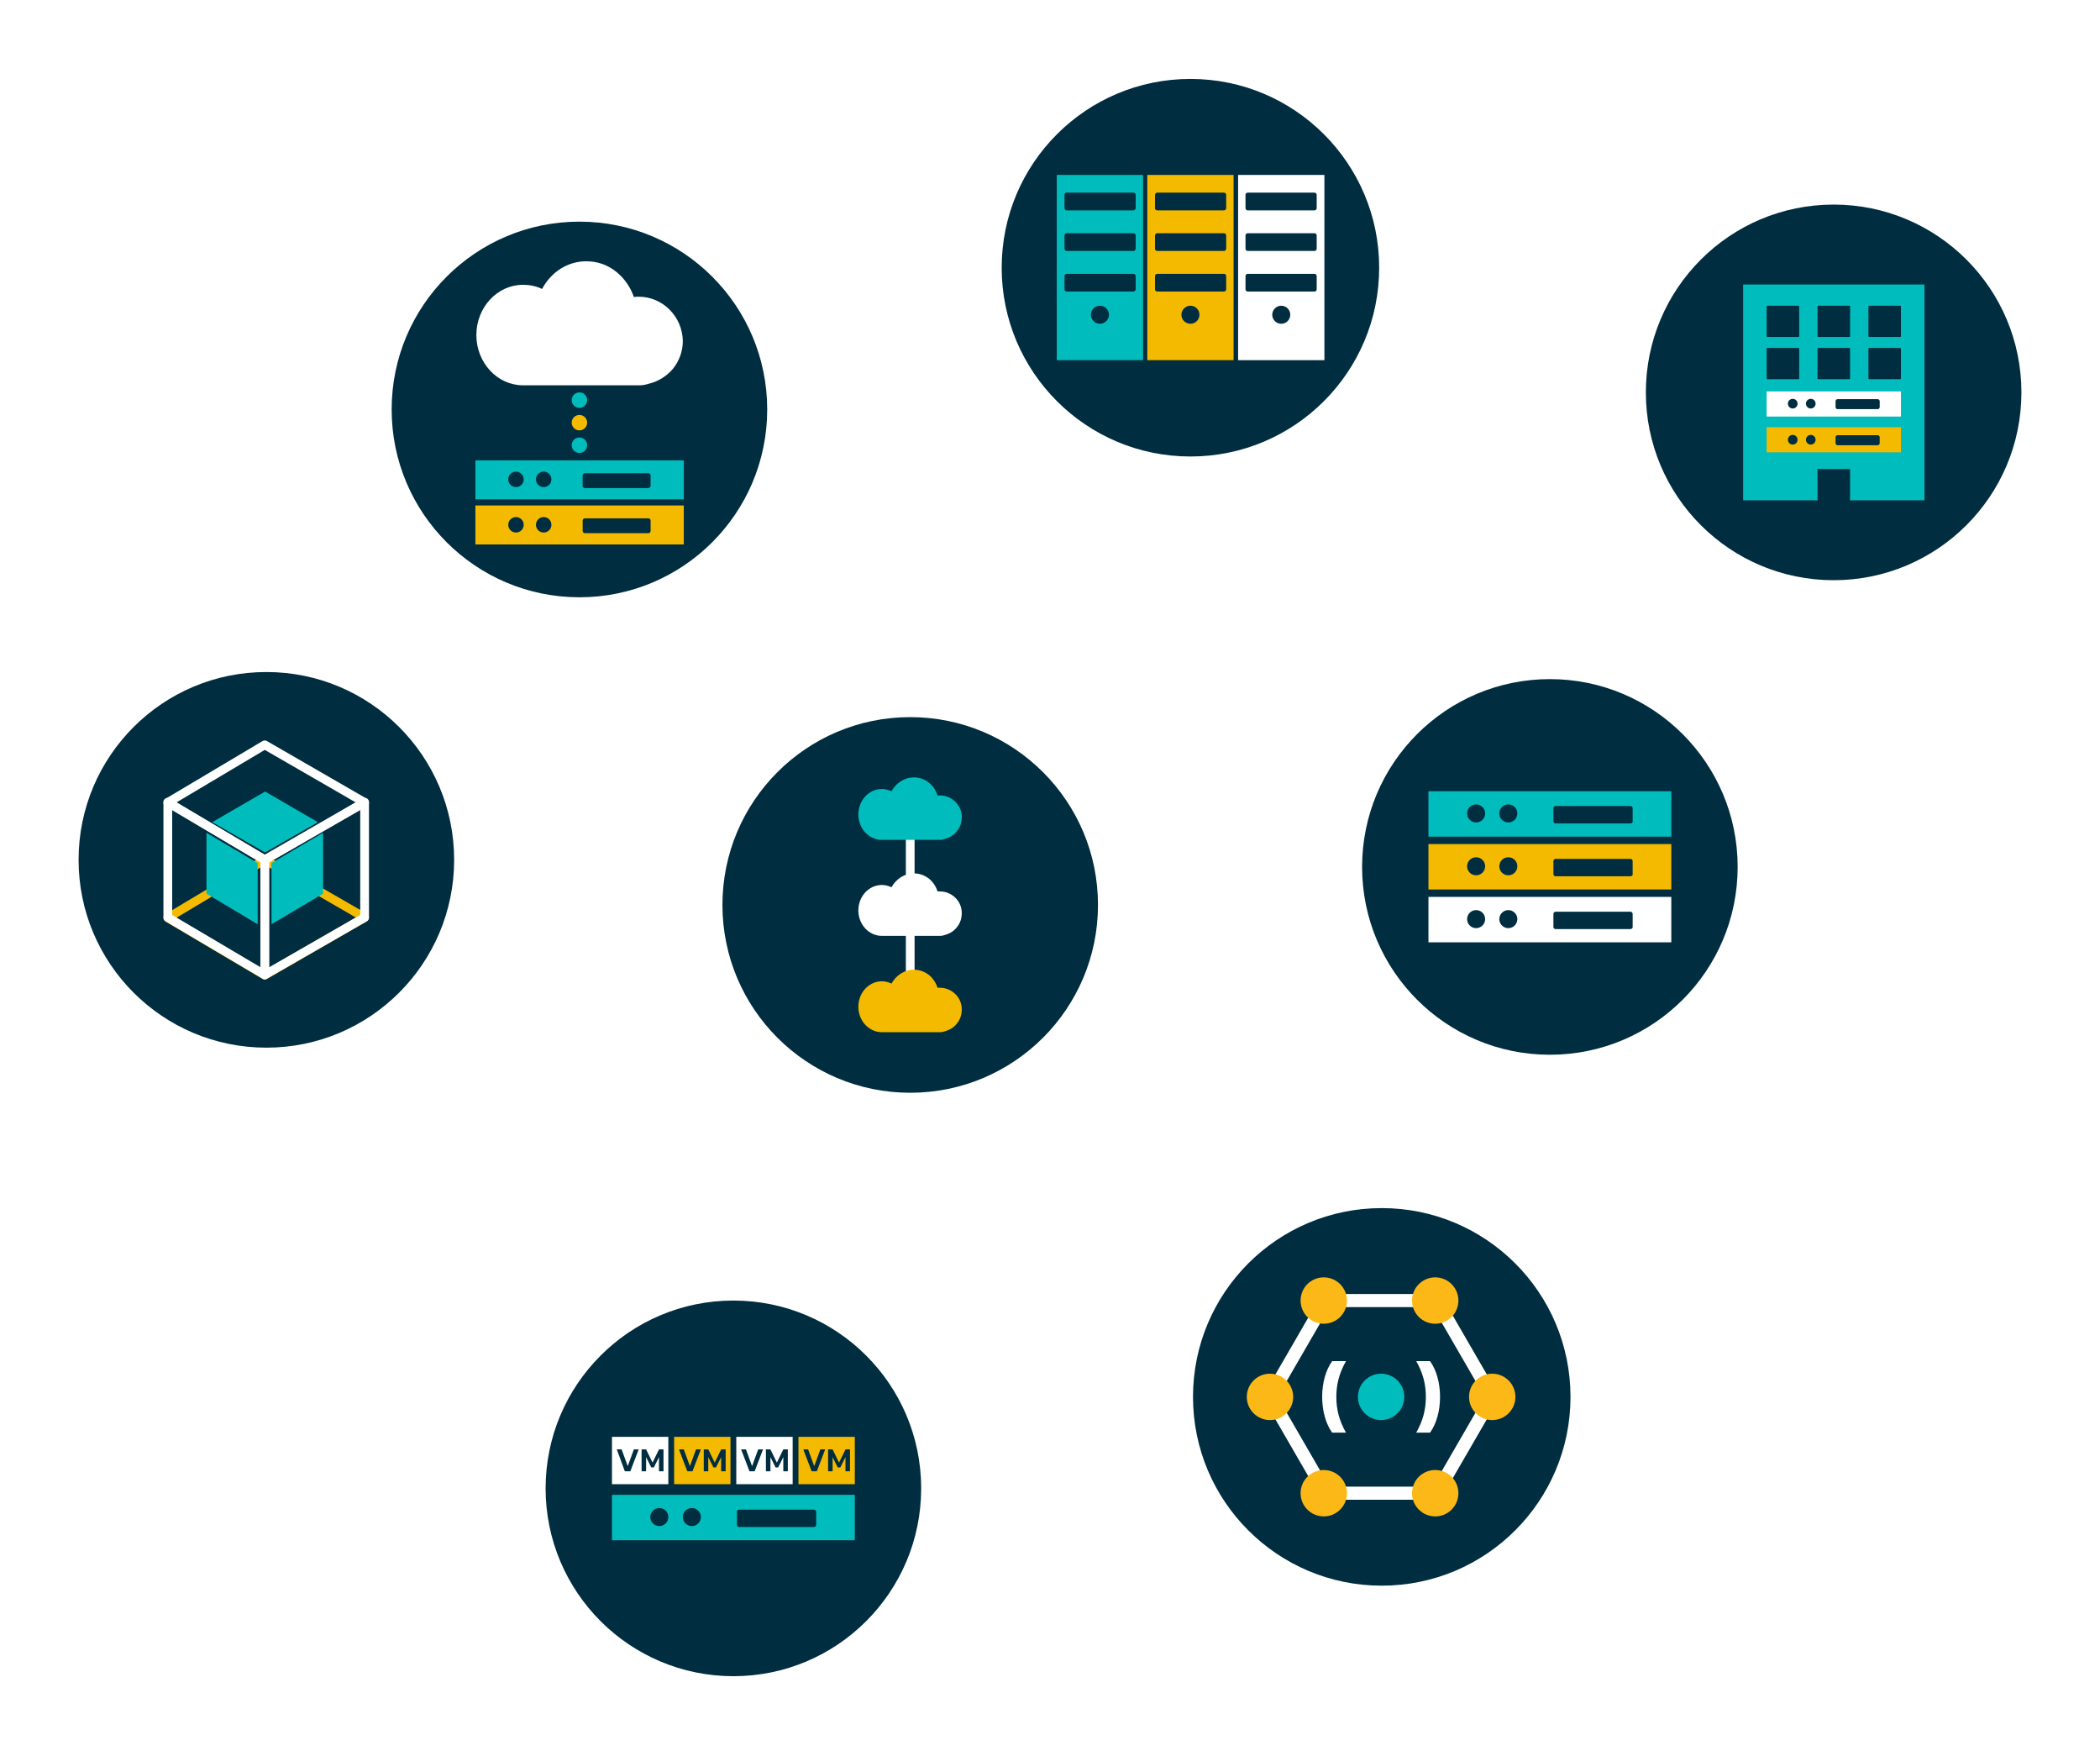 <?xml version="1.0" encoding="UTF-8"?> <svg xmlns="http://www.w3.org/2000/svg" width="652" height="545" viewBox="0 0 652 545" fill="none"><g clip-path="url(#clip0_528_77)"><g filter="url(#filter0_f_528_77)"><path d="M481.5 324C511.6 324 536 299.376 536 269C536 238.624 511.6 214 481.5 214C451.4 214 427 238.624 427 269C427 299.376 451.4 324 481.5 324Z" fill="#00BCBC"></path></g><path d="M481.2 327.4C513.398 327.4 539.5 301.298 539.5 269.1C539.5 236.902 513.398 210.8 481.2 210.8C449.002 210.8 422.9 236.902 422.9 269.1C422.9 301.298 449.002 327.4 481.2 327.4Z" fill="#002D3F"></path><path d="M518.9 245.6H443.5V259.7H518.9V245.6Z" fill="#00BCBC"></path><path d="M468.3 255.3C469.846 255.3 471.1 254.047 471.1 252.5C471.1 250.954 469.846 249.7 468.3 249.7C466.754 249.7 465.5 250.954 465.5 252.5C465.5 254.047 466.754 255.3 468.3 255.3Z" fill="#002D3F"></path><path d="M458.3 255.3C459.846 255.3 461.1 254.047 461.1 252.5C461.1 250.954 459.846 249.7 458.3 249.7C456.754 249.7 455.5 250.954 455.5 252.5C455.5 254.047 456.754 255.3 458.3 255.3Z" fill="#002D3F"></path><path d="M506.2 255.6H483C482.6 255.6 482.3 255.3 482.3 254.9V250.9C482.3 250.5 482.6 250.2 483 250.2H506.2C506.6 250.2 506.9 250.5 506.9 250.9V254.9C507 255.3 506.6 255.6 506.2 255.6Z" fill="#002D3F"></path><path d="M518.9 262H443.5V276.1H518.9V262Z" fill="#F4BA00"></path><path d="M468.3 271.7C469.846 271.7 471.1 270.446 471.1 268.9C471.1 267.354 469.846 266.1 468.3 266.1C466.754 266.1 465.5 267.354 465.5 268.9C465.5 270.446 466.754 271.7 468.3 271.7Z" fill="#002D3F"></path><path d="M458.3 271.7C459.846 271.7 461.1 270.446 461.1 268.9C461.1 267.354 459.846 266.1 458.3 266.1C456.754 266.1 455.5 267.354 455.5 268.9C455.5 270.446 456.754 271.7 458.3 271.7Z" fill="#002D3F"></path><path d="M506.2 272H483C482.6 272 482.3 271.7 482.3 271.3V267.3C482.3 266.9 482.6 266.6 483 266.6H506.2C506.6 266.6 506.9 266.9 506.9 267.3V271.3C507 271.7 506.6 272 506.2 272Z" fill="#002D3F"></path><path d="M518.9 278.4H443.5V292.5H518.9V278.4Z" fill="white"></path><path d="M468.3 288.1C469.846 288.1 471.1 286.847 471.1 285.3C471.1 283.754 469.846 282.5 468.3 282.5C466.754 282.5 465.5 283.754 465.5 285.3C465.5 286.847 466.754 288.1 468.3 288.1Z" fill="#002D3F"></path><path d="M458.3 288.1C459.846 288.1 461.1 286.847 461.1 285.3C461.1 283.754 459.846 282.5 458.3 282.5C456.754 282.5 455.5 283.754 455.5 285.3C455.5 286.847 456.754 288.1 458.3 288.1Z" fill="#002D3F"></path><path d="M506.2 288.4H483C482.6 288.4 482.3 288.1 482.3 287.7V283.7C482.3 283.3 482.6 283 483 283H506.2C506.6 283 506.9 283.3 506.9 283.7V287.7C507 288 506.6 288.4 506.2 288.4Z" fill="#002D3F"></path><g filter="url(#filter1_f_528_77)"><path d="M370.5 138C400.6 138 425 113.376 425 83C425 52.624 400.6 28 370.5 28C340.4 28 316 52.624 316 83C316 113.376 340.4 138 370.5 138Z" fill="#00BCBC"></path></g><path d="M369.6 141.7C401.964 141.7 428.2 115.464 428.2 83.1C428.2 50.736 401.964 24.5 369.6 24.5C337.236 24.5 311 50.736 311 83.1C311 115.464 337.236 141.7 369.6 141.7Z" fill="#002D3F"></path><path d="M411.2 54.3H384.4V111.8H411.2V54.3Z" fill="white"></path><path d="M383 54.3H356.2V111.8H383V54.3Z" fill="#F4BA00"></path><path d="M354.9 54.3H328.1V111.8H354.9V54.3Z" fill="#00BCBC"></path><path d="M341.5 100.5C343.047 100.5 344.3 99.246 344.3 97.7C344.3 96.154 343.047 94.9 341.5 94.9C339.954 94.9 338.7 96.154 338.7 97.7C338.7 99.246 339.954 100.5 341.5 100.5Z" fill="#002D3F"></path><path d="M369.6 100.5C371.146 100.5 372.4 99.246 372.4 97.7C372.4 96.154 371.146 94.9 369.6 94.9C368.054 94.9 366.8 96.154 366.8 97.7C366.8 99.246 368.054 100.5 369.6 100.5Z" fill="#002D3F"></path><path d="M397.8 100.5C399.346 100.5 400.6 99.246 400.6 97.7C400.6 96.154 399.346 94.9 397.8 94.9C396.254 94.9 395 96.154 395 97.7C395 99.246 396.254 100.5 397.8 100.5Z" fill="#002D3F"></path><path d="M351.9 65.3H331.2C330.8 65.3 330.5 65 330.5 64.6V60.5C330.5 60.1 330.8 59.8 331.2 59.8H351.9C352.3 59.8 352.6 60.1 352.6 60.5V64.6C352.6 65 352.2 65.3 351.9 65.3ZM380 65.3H359.3C358.9 65.3 358.6 65 358.6 64.6V60.5C358.6 60.1 358.9 59.8 359.3 59.8H380C380.4 59.8 380.7 60.1 380.7 60.5V64.6C380.7 65 380.4 65.3 380 65.3ZM408.1 65.3H387.4C387 65.3 386.7 65 386.7 64.6V60.5C386.7 60.1 387 59.8 387.4 59.8H408.1C408.5 59.8 408.8 60.1 408.8 60.5V64.6C408.8 65 408.5 65.3 408.1 65.3ZM351.9 77.9H331.2C330.8 77.9 330.5 77.6 330.5 77.2V73.1C330.5 72.7 330.8 72.4 331.2 72.4H351.9C352.3 72.4 352.6 72.7 352.6 73.1V77.2C352.6 77.6 352.2 77.9 351.9 77.9ZM380 77.9H359.3C358.9 77.9 358.6 77.6 358.6 77.2V73.1C358.6 72.7 358.9 72.4 359.3 72.4H380C380.4 72.4 380.7 72.7 380.7 73.1V77.2C380.7 77.6 380.4 77.9 380 77.9ZM408.1 77.9H387.4C387 77.9 386.7 77.6 386.7 77.2V73.1C386.7 72.7 387 72.4 387.4 72.4H408.1C408.5 72.4 408.8 72.7 408.8 73.1V77.2C408.8 77.6 408.5 77.9 408.1 77.9ZM351.9 90.5H331.2C330.8 90.5 330.5 90.2 330.5 89.8V85.7C330.5 85.3 330.8 85 331.2 85H351.9C352.3 85 352.6 85.3 352.6 85.7V89.8C352.6 90.2 352.2 90.5 351.9 90.5ZM380 90.5H359.3C358.9 90.5 358.6 90.2 358.6 89.8V85.7C358.6 85.3 358.9 85 359.3 85H380C380.4 85 380.7 85.3 380.7 85.7V89.8C380.7 90.2 380.4 90.5 380 90.5ZM408.1 90.5H387.4C387 90.5 386.7 90.2 386.7 89.8V85.7C386.7 85.3 387 85 387.4 85H408.1C408.5 85 408.8 85.3 408.8 85.7V89.8C408.8 90.2 408.5 90.5 408.1 90.5Z" fill="#002D3F"></path><g filter="url(#filter2_f_528_77)"><path d="M227.5 517C257.6 517 282 492.376 282 462C282 431.624 257.6 407 227.5 407C197.4 407 173 431.624 173 462C173 492.376 197.4 517 227.5 517Z" fill="#00BCBC"></path></g><path d="M227.7 520.3C259.898 520.3 286 494.198 286 462C286 429.802 259.898 403.7 227.7 403.7C195.502 403.7 169.4 429.802 169.4 462C169.4 494.198 195.502 520.3 227.7 520.3Z" fill="#002D3F"></path><path d="M265.4 464H190V478.1H265.4V464Z" fill="#00BCBC"></path><path d="M214.8 473.7C216.346 473.7 217.6 472.446 217.6 470.9C217.6 469.354 216.346 468.1 214.8 468.1C213.254 468.1 212 469.354 212 470.9C212 472.446 213.254 473.7 214.8 473.7Z" fill="#002D3F"></path><path d="M204.7 473.7C206.246 473.7 207.5 472.446 207.5 470.9C207.5 469.354 206.246 468.1 204.7 468.1C203.154 468.1 201.9 469.354 201.9 470.9C201.9 472.446 203.154 473.7 204.7 473.7Z" fill="#002D3F"></path><path d="M252.7 474H229.5C229.1 474 228.8 473.7 228.8 473.3V469.3C228.8 468.9 229.1 468.6 229.5 468.6H252.7C253.1 468.6 253.4 468.9 253.4 469.3V473.3C253.4 473.7 253.1 474 252.7 474Z" fill="#002D3F"></path><path d="M207.5 446H190V460.7H207.5V446Z" fill="white"></path><path d="M226.8 446H209.3V460.7H226.8V446Z" fill="#F4BA00"></path><path d="M246.1 446H228.6V460.7H246.1V446Z" fill="white"></path><path d="M265.4 446H247.9V460.7H265.4V446Z" fill="#F4BA00"></path><path d="M191.5 449.9H193L194.9 455.1L196.8 449.9H198.3L195.7 456.7H194L191.5 449.9Z" fill="#002D3F"></path><path d="M199.2 449.9H200.6L202.6 454L204.6 449.9H206V456.7H204.6V452.3L203 455.5H202.2L200.6 452.3V456.7H199.2V449.9Z" fill="#002D3F"></path><path d="M210.8 449.9H212.3L214.2 455.1L216.1 449.9H217.6L215 456.7H213.4L210.8 449.9Z" fill="#002D3F"></path><path d="M218.5 449.9H219.9L221.9 454L223.9 449.9H225.3V456.7H223.9V452.3L222.3 455.5H221.5L219.9 452.3V456.7H218.5V449.9Z" fill="#002D3F"></path><path d="M230.1 449.9H231.6L233.5 455.1L235.4 449.9H236.9L234.3 456.7H232.7L230.1 449.9Z" fill="#002D3F"></path><path d="M237.8 449.9H239.2L241.2 454L243.2 449.9H244.6V456.7H243.2V452.3L241.6 455.5H240.8L239.2 452.3V456.7H237.8V449.9Z" fill="#002D3F"></path><path d="M249.4 449.9H250.9L252.8 455.1L254.7 449.9H256.2L253.6 456.7H252L249.4 449.9Z" fill="#002D3F"></path><path d="M257.1 449.9H258.5L260.5 454L262.5 449.9H263.9V456.7H262.5V452.3L260.9 455.5H260.1L258.5 452.3V456.7H257.1V449.9Z" fill="#002D3F"></path><g filter="url(#filter3_f_528_77)"><path d="M282.5 336C312.6 336 337 311.376 337 281C337 250.624 312.6 226 282.5 226C252.4 226 228 250.624 228 281C228 311.376 252.4 336 282.5 336Z" fill="#00BCBC"></path></g><path d="M282.6 339.2C314.798 339.2 340.9 313.098 340.9 280.9C340.9 248.702 314.798 222.6 282.6 222.6C250.402 222.6 224.3 248.702 224.3 280.9C224.3 313.098 250.402 339.2 282.6 339.2Z" fill="#002D3F"></path><path d="M282.6 252.8V312.9" stroke="white" stroke-width="2.713" stroke-linecap="round" stroke-linejoin="round"></path><path d="M291.8 306.6C291.5 306.6 291.3 306.6 291.1 306.6C290.6 305.1 289.7 303.7 288.5 302.7C287.1 301.6 285.5 301 283.7 301C280.9 301 278.2 302.7 276.8 305.3C275.9 304.9 274.9 304.6 273.8 304.6C269.8 304.6 266.5 308.1 266.5 312.5C266.5 316.9 269.8 320.4 273.8 320.4H281.4H284.4H292C292.4 320.4 292.9 320.3 293.4 320.1C294.9 319.7 296.2 318.9 297.1 317.7C298.1 316.5 298.6 315 298.6 313.4C298.7 309.7 295.6 306.6 291.8 306.6Z" fill="#F4BA00"></path><path d="M291.8 276.7C291.5 276.7 291.3 276.7 291.1 276.7C290.6 275.2 289.7 273.8 288.5 272.8C287.1 271.7 285.5 271.1 283.7 271.1C280.9 271.1 278.2 272.8 276.8 275.4C275.9 275 274.9 274.7 273.8 274.7C269.8 274.7 266.5 278.2 266.5 282.6C266.5 287 269.8 290.5 273.8 290.5H281.4H284.4H292C292.4 290.5 292.9 290.4 293.4 290.2C294.9 289.8 296.2 289 297.1 287.8C298.1 286.6 298.6 285.1 298.6 283.5C298.7 279.8 295.6 276.7 291.8 276.7Z" fill="white"></path><path d="M291.8 246.9C291.5 246.9 291.3 246.9 291.1 246.9C290.6 245.4 289.7 244 288.5 243C287.1 241.9 285.5 241.3 283.7 241.3C280.9 241.3 278.2 243 276.8 245.6C275.9 245.2 274.9 244.9 273.8 244.9C269.8 244.9 266.5 248.4 266.5 252.8C266.5 257.2 269.8 260.7 273.8 260.7H281.4H284.4H292C292.4 260.7 292.9 260.6 293.4 260.4C294.9 260 296.2 259.2 297.1 258C298.1 256.8 298.6 255.3 298.6 253.7C298.7 250 295.6 246.9 291.8 246.9Z" fill="#00BCBC"></path><g filter="url(#filter4_f_528_77)"><path d="M179.5 182C209.599 182 234 157.376 234 127C234 96.624 209.599 72 179.5 72C149.4 72 125 96.624 125 127C125 157.376 149.4 182 179.5 182Z" fill="#00BCBC"></path></g><path d="M179.9 185.4C212.098 185.4 238.2 159.298 238.2 127.1C238.2 94.902 212.098 68.8 179.9 68.8C147.702 68.8 121.6 94.902 121.6 127.1C121.6 159.298 147.702 185.4 179.9 185.4Z" fill="#002D3F"></path><path d="M198.3 92.1C197.8 92.1 197.3 92.1 196.8 92.2C195.8 89.2 193.9 86.5 191.5 84.5C188.7 82.2 185.5 81.1 182 81.1C176.3 81.1 171.1 84.4 168.3 89.7C166.5 88.8 164.4 88.4 162.4 88.4C154.4 88.4 147.9 95.4 147.9 104C147.9 112.6 154.4 119.6 162.4 119.6H177.6H183.6H198.7C199.6 119.6 200.5 119.4 201.5 119.1C204.4 118.4 207.1 116.7 209 114.4C210.9 112 212 109 212 105.9C211.9 98.3 205.8 92.1 198.3 92.1Z" fill="white"></path><path d="M212.3 142.9H147.6V155H212.3V142.9Z" fill="#00BCBC"></path><path d="M168.8 151.2C170.125 151.2 171.2 150.126 171.2 148.8C171.2 147.475 170.125 146.4 168.8 146.4C167.474 146.4 166.4 147.475 166.4 148.8C166.4 150.126 167.474 151.2 168.8 151.2Z" fill="#002D3F"></path><path d="M160.2 151.2C161.525 151.2 162.6 150.126 162.6 148.8C162.6 147.475 161.525 146.4 160.2 146.4C158.874 146.4 157.8 147.475 157.8 148.8C157.8 150.126 158.874 151.2 160.2 151.2Z" fill="#002D3F"></path><path d="M201.3 151.5H181.6C181.2 151.5 180.9 151.2 180.9 150.8V147.6C180.9 147.2 181.2 146.9 181.6 146.9H201.3C201.7 146.9 202 147.2 202 147.6V150.8C202 151.1 201.7 151.5 201.3 151.5Z" fill="#002D3F"></path><path d="M212.3 156.9H147.6V169H212.3V156.9Z" fill="#F4BA00"></path><path d="M168.8 165.3C170.125 165.3 171.2 164.226 171.2 162.9C171.2 161.575 170.125 160.5 168.8 160.5C167.474 160.5 166.4 161.575 166.4 162.9C166.4 164.226 167.474 165.3 168.8 165.3Z" fill="#002D3F"></path><path d="M160.2 165.3C161.525 165.3 162.6 164.226 162.6 162.9C162.6 161.575 161.525 160.5 160.2 160.5C158.874 160.5 157.8 161.575 157.8 162.9C157.8 164.226 158.874 165.3 160.2 165.3Z" fill="#002D3F"></path><path d="M201.3 165.5H181.6C181.2 165.5 180.9 165.2 180.9 164.8V161.6C180.9 161.2 181.2 160.9 181.6 160.9H201.3C201.7 160.9 202 161.2 202 161.6V164.8C202 165.2 201.7 165.5 201.3 165.5Z" fill="#002D3F"></path><path d="M179.9 140.6C181.225 140.6 182.3 139.526 182.3 138.2C182.3 136.875 181.225 135.8 179.9 135.8C178.574 135.8 177.5 136.875 177.5 138.2C177.5 139.526 178.574 140.6 179.9 140.6Z" fill="#00BCBC"></path><path d="M179.9 133.6C181.225 133.6 182.3 132.526 182.3 131.2C182.3 129.875 181.225 128.8 179.9 128.8C178.574 128.8 177.5 129.875 177.5 131.2C177.5 132.526 178.574 133.6 179.9 133.6Z" fill="#F4BA00"></path><path d="M179.9 126.6C181.225 126.6 182.3 125.526 182.3 124.2C182.3 122.875 181.225 121.8 179.9 121.8C178.574 121.8 177.5 122.875 177.5 124.2C177.5 125.526 178.574 126.6 179.9 126.6Z" fill="#00BCBC"></path><g filter="url(#filter5_f_528_77)"><path d="M429.5 489C459.6 489 484 464.376 484 434C484 403.624 459.6 379 429.5 379C399.4 379 375 403.624 375 434C375 464.376 399.4 489 429.5 489Z" fill="#00BCBC"></path></g><path d="M429 492.2C461.364 492.2 487.6 465.964 487.6 433.6C487.6 401.236 461.364 375 429 375C396.636 375 370.4 401.236 370.4 433.6C370.4 465.964 396.636 492.2 429 492.2Z" fill="#002D3F"></path><path fill-rule="evenodd" clip-rule="evenodd" d="M446 403.7H411.6L394.3 433.6L411.6 463.5H446L463.3 433.6L446 403.7Z" stroke="white" stroke-width="4.071"></path><path d="M463.3 440.8C467.276 440.8 470.5 437.576 470.5 433.6C470.5 429.623 467.276 426.4 463.3 426.4C459.323 426.4 456.1 429.623 456.1 433.6C456.1 437.576 459.323 440.8 463.3 440.8Z" fill="#FCB816"></path><path d="M428.8 440.8C432.776 440.8 436 437.576 436 433.6C436 429.623 432.776 426.4 428.8 426.4C424.823 426.4 421.6 429.623 421.6 433.6C421.6 437.576 424.823 440.8 428.8 440.8Z" fill="#00BCBC"></path><path d="M394.3 440.8C398.276 440.8 401.5 437.576 401.5 433.6C401.5 429.623 398.276 426.4 394.3 426.4C390.323 426.4 387.1 429.623 387.1 433.6C387.1 437.576 390.323 440.8 394.3 440.8Z" fill="#FCB816"></path><path d="M411 410.9C414.976 410.9 418.2 407.676 418.2 403.7C418.2 399.724 414.976 396.5 411 396.5C407.023 396.5 403.8 399.724 403.8 403.7C403.8 407.676 407.023 410.9 411 410.9Z" fill="#FCB816"></path><path d="M445.6 410.9C449.576 410.9 452.8 407.676 452.8 403.7C452.8 399.724 449.576 396.5 445.6 396.5C441.623 396.5 438.4 399.724 438.4 403.7C438.4 407.676 441.623 410.9 445.6 410.9Z" fill="#FCB816"></path><path d="M411 470.7C414.976 470.7 418.2 467.476 418.2 463.5C418.2 459.524 414.976 456.3 411 456.3C407.023 456.3 403.8 459.524 403.8 463.5C403.8 467.476 407.023 470.7 411 470.7Z" fill="#FCB816"></path><path d="M445.6 470.7C449.576 470.7 452.8 467.476 452.8 463.5C452.8 459.524 449.576 456.3 445.6 456.3C441.623 456.3 438.4 459.524 438.4 463.5C438.4 467.476 441.623 470.7 445.6 470.7Z" fill="#FCB816"></path><path d="M410.5 433.6C410.5 429.3 411.6 425.3 413.6 422.5H417.9C415.8 426.2 414.9 429.7 414.9 433.6C414.9 437.5 415.8 441 417.9 444.7H413.6C411.6 441.9 410.5 437.9 410.5 433.6ZM439.7 444.7C441.8 441 442.7 437.5 442.7 433.6C442.7 429.7 441.8 426.2 439.7 422.5H444C446 425.3 447.1 429.3 447.1 433.6C447.1 437.9 446 441.9 444 444.7H439.7Z" fill="white"></path><g filter="url(#filter6_f_528_77)"><path d="M82.5 322C112.6 322 137 297.376 137 267C137 236.624 112.6 212 82.5 212C52.401 212 28 236.624 28 267C28 297.376 52.401 322 82.5 322Z" fill="#00BCBC"></path></g><path d="M82.7 325.2C114.898 325.2 141 299.098 141 266.9C141 234.702 114.898 208.6 82.7 208.6C50.502 208.6 24.4 234.702 24.4 266.9C24.4 299.098 50.502 325.2 82.7 325.2Z" fill="#002D3F"></path><path fill-rule="evenodd" clip-rule="evenodd" d="M82.2 302.7L113.2 284.8L82.2 266.9L52.1 284.9L82.2 302.7Z" stroke="#F4BA00" stroke-width="2.713" stroke-linecap="round" stroke-linejoin="round"></path><path fill-rule="evenodd" clip-rule="evenodd" d="M82.3 264.6L98.7 255.2L82.3 245.7L65.9 255.2L82.3 264.6Z" fill="#00BCBC"></path><path fill-rule="evenodd" clip-rule="evenodd" d="M80 267.9L64.1 258.5V277.4L80 286.9V267.9Z" fill="#00BCBC"></path><path fill-rule="evenodd" clip-rule="evenodd" d="M84.3 267.9V286.9L100.3 277.4V258.5L84.3 267.9Z" fill="#00BCBC"></path><path fill-rule="evenodd" clip-rule="evenodd" d="M82.2 266.9V302.6L113.2 284.8V249L82.2 266.9Z" stroke="white" stroke-width="2.713" stroke-linecap="round" stroke-linejoin="round"></path><path fill-rule="evenodd" clip-rule="evenodd" d="M82.2 266.9L52.1 249V284.8L82.2 302.6V266.9Z" stroke="white" stroke-width="2.713" stroke-linecap="round" stroke-linejoin="round"></path><path fill-rule="evenodd" clip-rule="evenodd" d="M82.2 266.9L113.2 249.1L82.2 231.2L52.1 249.1L82.2 266.9Z" stroke="white" stroke-width="2.713" stroke-linecap="round" stroke-linejoin="round"></path><g filter="url(#filter7_f_528_77)"><path d="M569.5 177C599.6 177 624 152.376 624 122C624 91.624 599.6 67 569.5 67C539.4 67 515 91.624 515 122C515 152.376 539.4 177 569.5 177Z" fill="#00BCBC"></path></g><path d="M627.6 121.8C627.6 154 601.5 180.1 569.3 180.1C537.1 180.1 511 154 511 121.8C511 89.6 537.1 63.5 569.3 63.5C601.5 63.5 627.6 89.6 627.6 121.8Z" fill="#002D3F"></path><path fill-rule="evenodd" clip-rule="evenodd" d="M597.5 88.3H541.2V155.3H564.4C564.4 155.1 564.3 155.1 564.3 155V145.6H574.4V155C574.4 155.1 574.4 155.1 574.3 155.3H597.5V88.3Z" fill="#00BCBC"></path><path d="M548.5 108.3V117.4C548.5 117.6 548.6 117.7 548.8 117.7H558.3C558.5 117.7 558.6 117.6 558.6 117.4V108.3C558.6 108.1 558.5 108 558.3 108H548.8C548.6 108 548.5 108.1 548.5 108.3ZM564.3 108.3V117.4C564.3 117.6 564.4 117.7 564.6 117.7H574.1C574.3 117.7 574.4 117.6 574.4 117.4V108.3C574.4 108.1 574.3 108 574.1 108H564.6C564.4 108 564.3 108.1 564.3 108.3ZM580.1 108.3V117.4C580.1 117.6 580.2 117.7 580.4 117.7H589.9C590.1 117.7 590.2 117.6 590.2 117.4V108.3C590.2 108.1 590.1 108 589.9 108H580.4C580.2 108 580.1 108.1 580.1 108.3Z" fill="#002D3F"></path><path d="M548.5 95.2V104.3C548.5 104.5 548.6 104.6 548.8 104.6H558.3C558.5 104.6 558.6 104.5 558.6 104.3V95.2C558.6 95 558.5 94.9 558.3 94.9H548.8C548.6 94.9 548.5 95 548.5 95.2ZM564.3 95.2V104.3C564.3 104.5 564.4 104.6 564.6 104.6H574.1C574.3 104.6 574.4 104.5 574.4 104.3V95.2C574.4 95 574.3 94.9 574.1 94.9H564.6C564.4 94.9 564.3 95 564.3 95.2ZM580.1 95.2V104.3C580.1 104.5 580.2 104.6 580.4 104.6H589.9C590.1 104.6 590.2 104.5 590.2 104.3V95.2C590.2 95 590.1 94.9 589.9 94.9H580.4C580.2 94.9 580.1 95 580.1 95.2Z" fill="#002D3F"></path><path d="M590.2 121.5H548.5V129.3H590.2V121.5Z" fill="white"></path><path d="M562.2 126.8C563.029 126.8 563.7 126.128 563.7 125.3C563.7 124.472 563.029 123.8 562.2 123.8C561.372 123.8 560.7 124.472 560.7 125.3C560.7 126.128 561.372 126.8 562.2 126.8Z" fill="#002D3F"></path><path d="M556.6 126.8C557.429 126.8 558.1 126.128 558.1 125.3C558.1 124.472 557.429 123.8 556.6 123.8C555.772 123.8 555.1 124.472 555.1 125.3C555.1 126.128 555.772 126.8 556.6 126.8Z" fill="#002D3F"></path><path d="M583 127H570.5C570.2 127 569.9 126.7 569.9 126.4V124.5C569.9 124.2 570.2 123.9 570.5 123.9H583C583.3 123.9 583.6 124.2 583.6 124.5V126.4C583.6 126.7 583.3 127 583 127Z" fill="#002D3F"></path><path d="M590.2 132.6H548.5V140.4H590.2V132.6Z" fill="#F4BA00"></path><path d="M562.2 138C563.029 138 563.7 137.328 563.7 136.5C563.7 135.672 563.029 135 562.2 135C561.372 135 560.7 135.672 560.7 136.5C560.7 137.328 561.372 138 562.2 138Z" fill="#002D3F"></path><path d="M556.6 138C557.429 138 558.1 137.328 558.1 136.5C558.1 135.672 557.429 135 556.6 135C555.772 135 555.1 135.672 555.1 136.5C555.1 137.328 555.772 138 556.6 138Z" fill="#002D3F"></path><path d="M583 138.2H570.5C570.2 138.2 569.9 137.9 569.9 137.6V135.7C569.9 135.4 570.2 135.1 570.5 135.1H583C583.3 135.1 583.6 135.4 583.6 135.7V137.6C583.6 137.9 583.3 138.2 583 138.2Z" fill="#002D3F"></path></g><defs><filter id="filter0_f_528_77" x="397" y="184" width="169" height="170" filterUnits="userSpaceOnUse" color-interpolation-filters="sRGB"><feFlood flood-opacity="0" result="BackgroundImageFix"></feFlood><feBlend mode="normal" in="SourceGraphic" in2="BackgroundImageFix" result="shape"></feBlend><feGaussianBlur stdDeviation="15" result="effect1_foregroundBlur_528_77"></feGaussianBlur></filter><filter id="filter1_f_528_77" x="286" y="-2" width="169" height="170" filterUnits="userSpaceOnUse" color-interpolation-filters="sRGB"><feFlood flood-opacity="0" result="BackgroundImageFix"></feFlood><feBlend mode="normal" in="SourceGraphic" in2="BackgroundImageFix" result="shape"></feBlend><feGaussianBlur stdDeviation="15" result="effect1_foregroundBlur_528_77"></feGaussianBlur></filter><filter id="filter2_f_528_77" x="143" y="377" width="169" height="170" filterUnits="userSpaceOnUse" color-interpolation-filters="sRGB"><feFlood flood-opacity="0" result="BackgroundImageFix"></feFlood><feBlend mode="normal" in="SourceGraphic" in2="BackgroundImageFix" result="shape"></feBlend><feGaussianBlur stdDeviation="15" result="effect1_foregroundBlur_528_77"></feGaussianBlur></filter><filter id="filter3_f_528_77" x="198" y="196" width="169" height="170" filterUnits="userSpaceOnUse" color-interpolation-filters="sRGB"><feFlood flood-opacity="0" result="BackgroundImageFix"></feFlood><feBlend mode="normal" in="SourceGraphic" in2="BackgroundImageFix" result="shape"></feBlend><feGaussianBlur stdDeviation="15" result="effect1_foregroundBlur_528_77"></feGaussianBlur></filter><filter id="filter4_f_528_77" x="95" y="42" width="169" height="170" filterUnits="userSpaceOnUse" color-interpolation-filters="sRGB"><feFlood flood-opacity="0" result="BackgroundImageFix"></feFlood><feBlend mode="normal" in="SourceGraphic" in2="BackgroundImageFix" result="shape"></feBlend><feGaussianBlur stdDeviation="15" result="effect1_foregroundBlur_528_77"></feGaussianBlur></filter><filter id="filter5_f_528_77" x="345" y="349" width="169" height="170" filterUnits="userSpaceOnUse" color-interpolation-filters="sRGB"><feFlood flood-opacity="0" result="BackgroundImageFix"></feFlood><feBlend mode="normal" in="SourceGraphic" in2="BackgroundImageFix" result="shape"></feBlend><feGaussianBlur stdDeviation="15" result="effect1_foregroundBlur_528_77"></feGaussianBlur></filter><filter id="filter6_f_528_77" x="-2" y="182" width="169" height="170" filterUnits="userSpaceOnUse" color-interpolation-filters="sRGB"><feFlood flood-opacity="0" result="BackgroundImageFix"></feFlood><feBlend mode="normal" in="SourceGraphic" in2="BackgroundImageFix" result="shape"></feBlend><feGaussianBlur stdDeviation="15" result="effect1_foregroundBlur_528_77"></feGaussianBlur></filter><filter id="filter7_f_528_77" x="485" y="37" width="169" height="170" filterUnits="userSpaceOnUse" color-interpolation-filters="sRGB"><feFlood flood-opacity="0" result="BackgroundImageFix"></feFlood><feBlend mode="normal" in="SourceGraphic" in2="BackgroundImageFix" result="shape"></feBlend><feGaussianBlur stdDeviation="15" result="effect1_foregroundBlur_528_77"></feGaussianBlur></filter><clipPath id="clip0_528_77"><rect width="652" height="545" fill="white"></rect></clipPath></defs></svg>